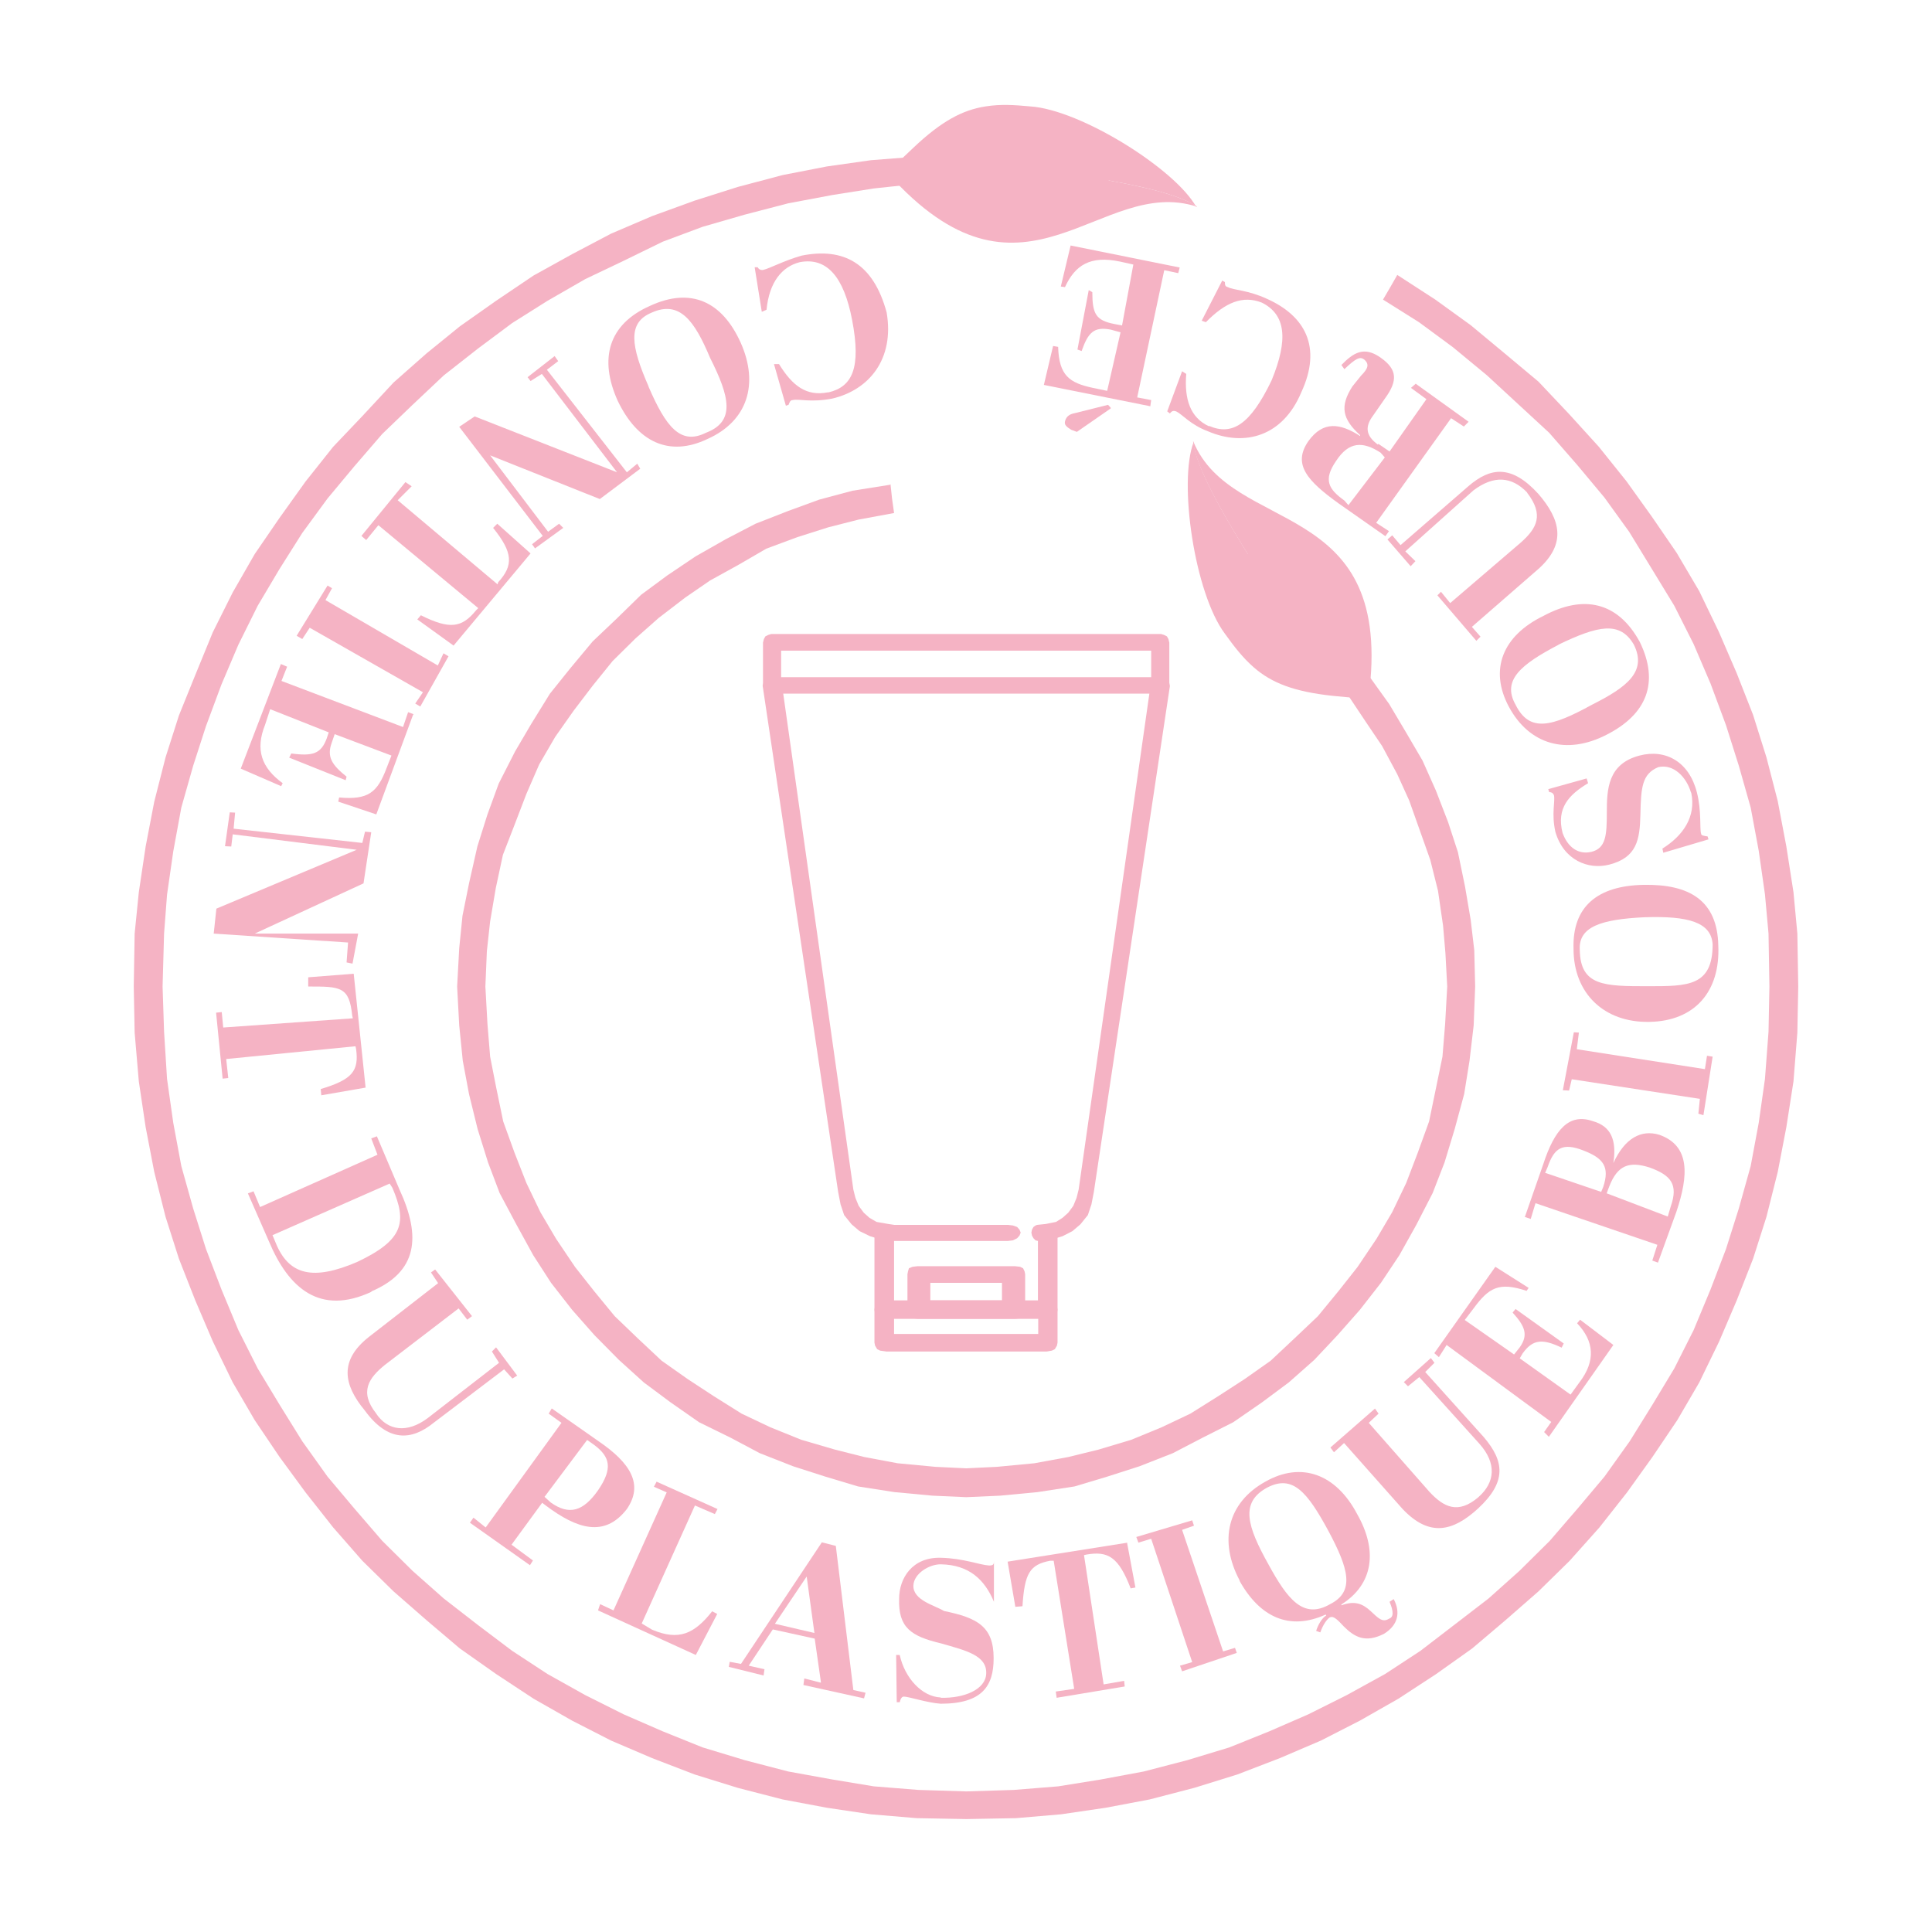 <svg viewBox="0 0 65 65" xmlns="http://www.w3.org/2000/svg" data-name="uuid-1155469f-aaa5-4a25-a222-64da8e608689" id="uuid-1e5ce8f8-aaa1-4005-93f5-04837578731c">
  <defs>
    <style>
      .uuid-752ab075-fa9b-466a-8843-a027dfa76d7e {
        fill-rule: evenodd;
      }

      .uuid-752ab075-fa9b-466a-8843-a027dfa76d7e, .uuid-04df02c6-a1ff-4972-bce7-75784243f631 {
        fill: #f5b3c4;
      }
    </style>
  </defs>
  <path d="M27.85,13.2c-.72.14-1.19-.22-1.64-.95h-.17l.4,1.4.09-.03c.03-.07.05-.16.14-.16.21-.05.59.09,1.33-.05,1.24-.29,2.1-1.33,1.83-2.9-.45-1.66-1.45-2.19-2.86-1.91-.6.17-1.07.43-1.29.48-.09.02-.16-.03-.19-.09h-.1l.24,1.5.16-.07c.09-.93.52-1.45,1.12-1.6.9-.17,1.48.48,1.76,1.95.31,1.62,0,2.24-.79,2.43Z" class="uuid-752ab075-fa9b-466a-8843-a027dfa76d7e"></path>
  <path d="M24.92,11.53c-.62-1.38-1.67-1.88-3.05-1.24-1.41.62-1.72,1.79-1.09,3.19.66,1.38,1.72,1.91,3.02,1.29,1.35-.6,1.74-1.85,1.12-3.24ZM21.82,13c-.59-1.35-.72-2.14.1-2.48.95-.43,1.45.28,1.97,1.52.66,1.31.86,2.14-.14,2.52-.86.43-1.35-.21-1.93-1.55Z" class="uuid-752ab075-fa9b-466a-8843-a027dfa76d7e"></path>
  <polygon points="18.26 18.03 17.9 18.31 18 18.45 18.95 17.76 18.81 17.62 18.44 17.89 16.49 15.32 20.18 16.79 21.54 15.77 21.44 15.6 21.09 15.89 18.4 12.44 18.78 12.15 18.66 11.98 17.75 12.69 17.85 12.82 18.23 12.58 20.76 15.89 15.97 14.01 15.45 14.36 18.26 18.03" class="uuid-752ab075-fa9b-466a-8843-a027dfa76d7e"></polygon>
  <path d="M15.26,21.72l2.59-3.1-1.12-1-.14.14c.67.83.69,1.26.17,1.83l-.02.07-3.36-2.83.47-.47-.21-.14-1.48,1.81.16.14.41-.5,3.36,2.79-.07.07c-.48.59-.88.66-1.86.17l-.12.14,1.22.88Z" class="uuid-752ab075-fa9b-466a-8843-a027dfa76d7e"></path>
  <polygon points="15.09 22.08 14.92 21.98 14.73 22.39 10.95 20.19 11.17 19.79 11.02 19.7 9.98 21.39 10.17 21.5 10.42 21.12 14.23 23.29 13.97 23.67 14.14 23.77 15.09 22.08" class="uuid-752ab075-fa9b-466a-8843-a027dfa76d7e"></polygon>
  <path d="M13.92,24.03l-.19-.07-.17.5-4.09-1.55.19-.48-.21-.09-1.35,3.52,1.36.59.05-.1c-.71-.52-.93-1.12-.59-1.97l.17-.52,1.97.78-.07.21c-.19.5-.45.6-1.19.5l-.07.14,1.9.76.03-.12c-.5-.4-.67-.67-.5-1.14l.1-.29,1.91.72-.16.41c-.31.83-.62,1.09-1.6,1l-.03.14,1.28.43,1.24-3.36Z" class="uuid-752ab075-fa9b-466a-8843-a027dfa76d7e"></path>
  <polygon points="11.71 31.71 11.66 32.38 11.86 32.42 12.05 31.41 11.85 31.41 11.76 31.41 8.57 31.41 12.23 29.72 12.49 28 12.28 27.98 12.19 28.36 7.86 27.88 7.91 27.34 7.73 27.33 7.57 28.47 7.78 28.48 7.83 28.07 12 28.59 7.28 30.57 7.19 31.41 11.71 31.71" class="uuid-752ab075-fa9b-466a-8843-a027dfa76d7e"></polygon>
  <path d="M12.3,36.59l-.4-3.83-1.53.12v.31c1.09,0,1.38,0,1.48.98l.02.09-4.36.31-.05-.52-.19.02.22,2.22.19-.02-.07-.64,4.35-.43.02.09c.1.74-.12,1.03-1.19,1.35l.02.21,1.5-.26Z" class="uuid-752ab075-fa9b-466a-8843-a027dfa76d7e"></path>
  <path d="M9.16,41.56l3.95-1.74.09.14c.5,1.16.38,1.76-1.19,2.5-1.45.62-2.29.47-2.74-.66l-.1-.24ZM12.49,43.45c1.55-.66,1.69-1.83.95-3.43l-.76-1.79-.19.07.21.55-3.95,1.76-.22-.53-.19.07.71,1.62c.66,1.57,1.71,2.5,3.45,1.69Z" class="uuid-752ab075-fa9b-466a-8843-a027dfa76d7e"></path>
  <path d="M12.66,47.56c-.59-.74-.24-1.21.29-1.64l2.48-1.9.29.38.16-.12-1.24-1.57-.14.1.24.36-2.33,1.81c-1,.79-.86,1.6-.14,2.47.78,1.07,1.57,1.03,2.33.41l2.36-1.79.28.31.16-.1-.71-.95-.14.14.24.38-2.4,1.86c-.69.52-1.35.43-1.74-.16Z" class="uuid-752ab075-fa9b-466a-8843-a027dfa76d7e"></path>
  <path d="M19.76,48.45l.24.17c.53.4.62.79.12,1.52-.5.71-.97.85-1.59.41l-.21-.19,1.43-1.91ZM18.56,47.39l-.1.17.43.31-2.55,3.52-.41-.33-.12.17,2.02,1.43.1-.16-.72-.53,1.03-1.41.12.09c1.05.79,1.98,1.09,2.73.12.57-.83.12-1.55-.95-2.28l-1.57-1.1Z" class="uuid-752ab075-fa9b-466a-8843-a027dfa76d7e"></path>
  <path d="M22.09,49.85l-.09.17.43.19-1.79,3.97-.45-.21-.07.21,3.29,1.5.72-1.38-.17-.09c-.6.76-1.12,1-2.02.62l-.35-.21,1.79-3.97.67.29.09-.17-2.07-.93Z" class="uuid-752ab075-fa9b-466a-8843-a027dfa76d7e"></path>
  <path d="M27.14,53.04l.26,1.9-1.33-.31,1.07-1.59ZM27.61,56.61l-.55-.14-.03.22,2.04.45.05-.19-.41-.09-.59-4.85-.47-.12-2.72,4.09-.38-.07-.03.17,1.17.29.03-.21-.53-.12.81-1.22,1.41.31.21,1.47Z" class="uuid-752ab075-fa9b-466a-8843-a027dfa76d7e"></path>
  <path d="M31.65,57.11c-.64-.03-1.21-.66-1.38-1.43h-.12l.02,1.59h.1c.03-.12.07-.19.14-.19.16,0,.79.21,1.24.24,1.4,0,1.78-.6,1.78-1.53,0-1.07-.55-1.36-1.67-1.59-.31-.19-1.05-.36-1.03-.86.02-.41.55-.72.93-.71.95.02,1.47.52,1.78,1.26v.02-1.4c0,.1,0,.16-.16.16-.33-.02-.85-.24-1.62-.26-.97-.03-1.41.69-1.41,1.38-.03.97.4,1.26,1.41,1.5.83.24,1.55.4,1.52,1.02-.02.53-.74.83-1.52.81Z" class="uuid-752ab075-fa9b-466a-8843-a027dfa76d7e"></path>
  <path d="M37.94,51.9l-4.04.64.26,1.52.24-.02c.07-1.1.24-1.4.93-1.53h.12l.69,4.31-.62.09.03.21,2.29-.38-.02-.19-.69.12-.66-4.35.09-.02c.71-.12,1.07.07,1.48,1.14l.16-.03-.28-1.5Z" class="uuid-752ab075-fa9b-466a-8843-a027dfa76d7e"></path>
  <polygon points="38.23 51.71 38.3 51.9 38.73 51.77 40.11 55.92 39.7 56.04 39.77 56.23 41.61 55.61 41.55 55.44 41.15 55.56 39.77 51.47 40.17 51.33 40.11 51.15 38.23 51.71" class="uuid-752ab075-fa9b-466a-8843-a027dfa76d7e"></polygon>
  <path d="M44.7,51.52c.66,1.24.9,2.02.05,2.45-.9.52-1.43-.16-2.07-1.33-.72-1.29-.97-2.09-.05-2.59.86-.45,1.35.14,2.07,1.47ZM41.7,53.18c.69,1.24,1.69,1.69,2.9,1.14l.02.03c-.16.1-.28.33-.34.52l.14.05c.1-.28.22-.43.31-.5.1-.05.19-.02.47.29.38.38.74.57,1.36.26.47-.29.57-.71.33-1.17l-.14.09c.14.33.14.52-.02.57-.22.14-.36-.02-.62-.26s-.53-.36-.98-.19v-.03c1.09-.69,1.22-1.83.53-3.04-.71-1.35-1.88-1.78-3.09-1.09-1.28.71-1.57,2-.86,3.33Z" class="uuid-752ab075-fa9b-466a-8843-a027dfa76d7e"></path>
  <path d="M49.74,50.37c-.69.59-1.17.33-1.64-.17l-2.05-2.33.33-.31-.12-.17-1.5,1.31.12.16.34-.31,1.97,2.22c.9.95,1.69.76,2.54-.02.97-.9.88-1.59.19-2.4l-1.97-2.19.31-.31-.12-.16-.91.81.14.14.38-.31,2.02,2.24c.6.67.52,1.31-.02,1.79Z" class="uuid-752ab075-fa9b-466a-8843-a027dfa76d7e"></path>
  <path d="M48.25,45.52l.16.14.26-.41,3.52,2.59-.24.34.16.16,2.17-3.09-1.12-.85-.1.12c.57.6.64,1.26.07,2l-.29.4-1.71-1.22.1-.17c.34-.47.66-.5,1.31-.19l.07-.14-1.62-1.16-.1.12c.43.47.53.76.24,1.17l-.19.24-1.66-1.16.29-.38c.52-.71.86-.91,1.79-.6l.07-.1-1.12-.71-2.05,2.9Z" class="uuid-752ab075-fa9b-466a-8843-a027dfa76d7e"></path>
  <path d="M51.98,39.47l.09-.21c.22-.64.5-.83,1.21-.55.67.26.88.55.66,1.22l-.07.17-1.88-.64ZM54.05,40.16l.09-.24c.28-.72.67-.86,1.36-.64.72.26.97.57.71,1.31l-.1.34-2.05-.78ZM51.29,40.94l.21.07.16-.53,4.1,1.4-.17.53.19.07.62-1.71c.41-1.22.47-2.22-.57-2.59-.62-.19-1.17.12-1.55.95.12-.79-.09-1.24-.69-1.41-.81-.28-1.29.29-1.67,1.45l-.62,1.78Z" class="uuid-752ab075-fa9b-466a-8843-a027dfa76d7e"></path>
  <polygon points="52.58 36.68 52.79 36.69 52.88 36.31 57.19 36.97 57.14 37.47 57.31 37.52 57.62 35.55 57.43 35.52 57.36 35.97 53.05 35.3 53.12 34.74 52.95 34.73 52.58 36.68" class="uuid-752ab075-fa9b-466a-8843-a027dfa76d7e"></polygon>
  <path d="M55.5,34.38c1.52-.03,2.38-1.02,2.31-2.57-.03-1.52-.98-2.07-2.52-2.04-1.52.03-2.4.71-2.35,2.16,0,1.48,1.02,2.48,2.55,2.45ZM55.33,30.86c1.48-.05,2.24.17,2.29.91,0,1.41-.83,1.41-2.16,1.41-1.48,0-2.29,0-2.31-1.22-.05-.79.74-1.03,2.17-1.1Z" class="uuid-752ab075-fa9b-466a-8843-a027dfa76d7e"></path>
  <path d="M56.9,26.67c.17.81-.28,1.45-.97,1.88l.03.14,1.52-.45-.03-.1c-.14-.02-.22-.03-.22-.1-.05-.16.02-.76-.14-1.38-.26-1.03-1.05-1.47-1.93-1.24-1.07.28-1.1,1.14-1.1,1.91s-.03,1.21-.52,1.33c-.43.1-.79-.14-.97-.64-.21-.83.21-1.28.86-1.67l-.05-.16-1.29.36.03.1c.07,0,.12.02.16.1.05.21-.09.62.05,1.24.28.95,1.1,1.28,1.81,1.1.93-.24,1.03-.83,1.05-1.69.02-.9.05-1.36.6-1.59.52-.12.95.34,1.1.85Z" class="uuid-752ab075-fa9b-466a-8843-a027dfa76d7e"></path>
  <path d="M54.05,24.72c1.36-.69,1.78-1.76,1.12-3.12-.74-1.36-1.9-1.6-3.24-.88-1.38.67-1.83,1.81-1.17,3.05.69,1.29,1.95,1.64,3.29.95ZM52.43,21.69c1.33-.64,2.07-.81,2.54,0,.45.91-.24,1.43-1.41,2.02-1.35.74-2.1.95-2.57,0-.47-.83.19-1.36,1.45-2.02Z" class="uuid-752ab075-fa9b-466a-8843-a027dfa76d7e"></path>
  <path d="M51.38,16.58c.57.74.33,1.19-.21,1.67l-2.38,2.04-.31-.38-.12.12,1.31,1.53.14-.14-.29-.33,2.24-1.95c.95-.85.74-1.66,0-2.52-.91-1-1.62-.9-2.36-.26l-2.28,1.98-.28-.33-.16.14.78.9.16-.17-.34-.33,2.29-2.05c.69-.52,1.29-.47,1.81.07Z" class="uuid-752ab075-fa9b-466a-8843-a027dfa76d7e"></path>
  <path d="M45.37,17l-.14-.16c-.53-.38-.72-.69-.28-1.33.43-.66.9-.67,1.5-.28l.14.16-1.22,1.6ZM46.36,14.96c-.43-.31-.43-.62-.17-.97l.41-.59c.43-.59.41-.97-.14-1.36-.57-.41-.93-.17-1.33.24l.1.14c.38-.36.52-.43.66-.33.19.16.14.31-.1.55l-.29.36c-.43.67-.34,1.1.26,1.64v.03c-.67-.43-1.24-.52-1.74.17-.55.79-.02,1.35,1.02,2.1l1.57,1.1.12-.17-.43-.28,2.52-3.52.43.28.16-.16-1.78-1.28-.16.14.52.38-1.24,1.76-.38-.26Z" class="uuid-752ab075-fa9b-466a-8843-a027dfa76d7e"></path>
  <path d="M40.67,14.34c-.62-.29-.83-.9-.76-1.76l-.14-.09-.5,1.35.09.07c.07-.09.12-.1.21-.07.21.1.48.45,1.07.67,1.24.53,2.52.17,3.14-1.31.71-1.53.12-2.57-1.14-3.14-.67-.31-1.12-.29-1.33-.4-.09-.02-.1-.07-.1-.17l-.09-.05-.69,1.35.14.05c.66-.67,1.24-.91,1.88-.66.81.4.9,1.24.33,2.62-.72,1.5-1.33,1.86-2.1,1.53Z" class="uuid-752ab075-fa9b-466a-8843-a027dfa76d7e"></path>
  <path d="M37.37,13.72l-.09-.1-1.12.28c-.16.03-.29.1-.33.28-.03.12.07.19.21.28l.19.07,1.14-.79ZM38.7,13.67l.03-.21-.47-.09.91-4.28.47.1.05-.19-3.67-.74-.33,1.38.14.02c.34-.74.85-1.07,1.85-.86l.45.1-.38,2.05-.26-.05c-.62-.12-.74-.34-.74-1.07l-.12-.07-.38,2,.14.05c.22-.62.41-.83.98-.72l.33.09-.45,1.97-.48-.1c-.79-.17-1.14-.41-1.17-1.38l-.17-.03-.31,1.31,3.59.72Z" class="uuid-752ab075-fa9b-466a-8843-a027dfa76d7e"></path>
  <polygon points="30.08 41.75 33.91 41.75 34.08 41.73 34.22 41.66 34.3 41.57 34.34 41.47 34.3 41.37 34.22 41.28 34.08 41.23 33.91 41.21 30.09 41.21 29.89 41.18 29.49 41.11 29.25 40.97 29.06 40.8 28.89 40.57 28.78 40.3 28.71 40.02 26.35 23.33 38.67 23.33 36.29 40.02 36.22 40.3 36.11 40.57 35.94 40.8 35.75 40.97 35.53 41.11 35.18 41.18 34.89 41.21 34.84 41.23 34.77 41.28 34.72 41.37 34.7 41.47 34.72 41.57 34.77 41.66 34.84 41.73 34.92 41.75 35.35 41.71 35.75 41.59 36.08 41.42 36.35 41.19 36.6 40.88 36.72 40.52 36.8 40.11 39.36 23.08 39.34 22.98 39.29 22.9 39.22 22.83 39.1 22.79 39.06 22.79 25.95 22.79 25.85 22.81 25.75 22.86 25.7 22.95 25.66 23.05 25.66 23.08 28.2 40.11 28.28 40.52 28.4 40.88 28.65 41.19 28.92 41.42 29.27 41.59 29.66 41.71 30.08 41.75" class="uuid-752ab075-fa9b-466a-8843-a027dfa76d7e"></polygon>
  <path d="M25.95,23.33h13.11l.1-.02.1-.07.05-.09.03-.1v-1.43l-.03-.12-.05-.09-.1-.05-.1-.03h-13.11l-.1.03-.1.05-.05.09-.03.12v1.43l.03.1.05.09.1.07.1.02ZM26.28,22.79v-.9h12.45v.9h-12.45Z" class="uuid-752ab075-fa9b-466a-8843-a027dfa76d7e"></path>
  <polygon points="29.82 44.37 35.22 44.37 35.39 44.35 35.49 44.28 35.56 44.18 35.58 44.06 35.58 41.47 35.56 41.37 35.49 41.28 35.39 41.23 35.22 41.21 35.06 41.23 34.99 41.28 34.94 41.37 34.92 41.47 34.92 43.75 30.08 43.75 30.08 41.47 30.06 41.37 30.01 41.28 29.94 41.23 29.82 41.21 29.61 41.23 29.51 41.28 29.44 41.37 29.42 41.47 29.42 44.06 29.44 44.18 29.51 44.28 29.61 44.35 29.82 44.37" class="uuid-752ab075-fa9b-466a-8843-a027dfa76d7e"></polygon>
  <path d="M30.87,44.37h3.28l.17-.02.1-.07.05-.1.02-.12v-1.19l-.02-.1-.05-.1-.1-.05-.17-.02h-3.28l-.17.02-.12.05-.03.1-.02.1v1.19l.02.12.03.1.12.07.17.02ZM31.3,43.75v-.59h2.41v.59h-2.41Z" class="uuid-752ab075-fa9b-466a-8843-a027dfa76d7e"></path>
  <path d="M29.82,45.47h5.4l.17-.03.1-.05.07-.12.02-.1v-1.1l-.02-.14-.07-.09-.1-.05-.17-.03h-5.4l-.21.03-.1.05-.07.09-.02.14v1.1l.02.1.07.12.1.05.21.03ZM30.08,44.88v-.52h4.85v.52h-4.85Z" class="uuid-752ab075-fa9b-466a-8843-a027dfa76d7e"></path>
  <polygon points="32.49 50.37 32.53 50.37 33.65 50.32 34.91 50.2 36.15 50.01 37.25 49.68 38.34 49.33 39.46 48.89 40.46 48.37 41.49 47.85 42.46 47.18 43.36 46.51 44.22 45.75 45 44.92 45.75 44.07 46.46 43.16 47.08 42.23 47.65 41.21 48.2 40.14 48.6 39.11 48.94 37.99 49.26 36.81 49.44 35.69 49.58 34.5 49.63 33.19 49.6 31.97 49.48 30.95 49.29 29.83 49.05 28.67 48.72 27.66 48.31 26.6 47.86 25.59 47.31 24.65 46.74 23.69 46.13 22.84 45.41 21.98 44.72 21.2 44.7 21.19 44.36 21.52 43.98 21.83 44.74 22.64 45.36 23.4 45.94 24.27 46.5 25.1 47.01 26.05 47.41 26.93 47.79 28 48.12 28.93 48.38 29.97 48.55 31.14 48.63 32.07 48.69 33.19 48.62 34.45 48.53 35.55 48.32 36.57 48.08 37.73 47.7 38.78 47.31 39.8 46.84 40.78 46.31 41.68 45.67 42.63 45.03 43.44 44.34 44.28 43.56 45.02 42.75 45.78 41.87 46.4 40.99 46.97 40.05 47.56 39.08 48.02 38.06 48.44 36.96 48.77 35.94 49.02 34.8 49.23 33.54 49.35 32.51 49.4 31.47 49.35 30.2 49.23 29.08 49.02 28.09 48.77 26.96 48.44 25.92 48.02 24.95 47.56 24.01 46.97 23.14 46.4 22.26 45.78 21.45 45.02 20.68 44.28 19.99 43.44 19.35 42.63 18.71 41.68 18.18 40.78 17.71 39.8 17.31 38.78 16.93 37.73 16.69 36.57 16.49 35.55 16.4 34.45 16.33 33.19 16.38 32 16.49 31 16.68 29.88 16.92 28.76 17.3 27.78 17.71 26.71 18.14 25.72 18.68 24.79 19.3 23.91 19.94 23.07 20.61 22.24 21.38 21.48 22.16 20.79 23.06 20.1 23.89 19.53 24.85 19 25.78 18.46 26.83 18.07 27.87 17.74 28.89 17.48 30.08 17.26 30.01 16.76 29.96 16.29 29.94 16.31 28.68 16.51 27.56 16.81 26.52 17.19 25.42 17.62 24.42 18.14 23.4 18.72 22.45 19.36 21.57 20.01 20.73 20.83 19.94 21.58 19.19 22.48 18.5 23.34 17.87 24.36 17.33 25.28 16.78 26.36 16.4 27.4 16.06 28.48 15.78 29.72 15.56 30.81 15.45 31.9 15.38 33.19 15.45 34.5 15.57 35.69 15.78 36.81 16.07 37.99 16.42 39.11 16.81 40.14 17.38 41.21 17.94 42.23 18.54 43.16 19.25 44.07 20 44.92 20.82 45.75 21.66 46.51 22.56 47.18 23.52 47.85 24.58 48.37 25.56 48.89 26.68 49.33 27.77 49.68 28.87 50.01 30.09 50.2 31.37 50.32 32.49 50.37" class="uuid-752ab075-fa9b-466a-8843-a027dfa76d7e"></polygon>
  <polygon points="32.49 61.2 32.53 61.2 34.18 61.17 35.7 61.04 37.2 60.82 38.68 60.54 40.18 60.15 41.63 59.7 43.06 59.15 44.44 58.56 45.75 57.89 47.05 57.15 48.32 56.32 49.53 55.46 50.65 54.51 51.76 53.54 52.81 52.51 53.81 51.39 54.74 50.21 55.6 49.01 56.43 47.78 57.17 46.51 57.84 45.13 58.43 43.75 58.98 42.35 59.43 40.94 59.81 39.43 60.1 37.92 60.34 36.38 60.47 34.74 60.5 33.19 60.47 31.41 60.34 30.02 60.1 28.48 59.81 26.95 59.43 25.48 58.98 24.05 58.43 22.65 57.83 21.26 57.17 19.89 56.41 18.6 55.58 17.39 54.72 16.19 53.79 15.03 52.79 13.93 51.76 12.84 50.6 11.87 49.48 10.94 48.29 10.08 47.01 9.25 46.77 9.67 46.53 10.08 47.74 10.84 48.88 11.68 50.03 12.63 51.08 13.6 52.12 14.56 53.07 15.65 53.98 16.74 54.81 17.89 55.58 19.15 56.33 20.38 56.98 21.67 57.55 23 58.07 24.4 58.5 25.76 58.9 27.17 59.17 28.62 59.38 30.09 59.5 31.41 59.53 33.19 59.5 34.71 59.38 36.3 59.17 37.78 58.9 39.23 58.5 40.66 58.07 42.02 57.55 43.38 56.98 44.75 56.33 46.04 55.6 47.25 54.83 48.49 53.98 49.68 53.08 50.75 52.14 51.84 51.12 52.85 50.08 53.78 48.91 54.68 47.79 55.54 46.6 56.32 45.31 57.03 44.01 57.68 42.7 58.25 41.36 58.79 39.94 59.22 38.48 59.6 37.03 59.87 35.6 60.1 34.11 60.22 32.51 60.27 30.9 60.22 29.4 60.1 28.01 59.87 26.52 59.6 25.06 59.22 23.64 58.79 22.3 58.25 20.99 57.68 19.69 57.03 18.42 56.32 17.23 55.54 16.09 54.68 14.93 53.78 13.88 52.85 12.86 51.84 11.92 50.75 11.02 49.68 10.17 48.49 9.4 47.25 8.67 46.04 8.02 44.75 7.45 43.38 6.93 42.02 6.5 40.66 6.1 39.23 5.83 37.78 5.62 36.3 5.52 34.71 5.47 33.19 5.52 31.41 5.62 30.1 5.83 28.64 6.1 27.17 6.5 25.76 6.93 24.43 7.45 23.03 8.02 21.69 8.67 20.38 9.4 19.15 10.17 17.93 11.02 16.77 11.92 15.69 12.86 14.6 13.88 13.62 14.93 12.63 16.09 11.72 17.23 10.87 18.42 10.12 19.69 9.39 20.99 8.77 22.3 8.13 23.64 7.63 25.06 7.22 26.52 6.84 28.01 6.56 29.4 6.34 30.9 6.18 32.53 6.15 32.51 5.68 32.51 5.22 32.49 5.22 30.84 5.27 29.3 5.39 27.82 5.6 26.33 5.89 24.82 6.29 23.37 6.75 21.94 7.27 20.56 7.86 19.25 8.55 17.95 9.27 16.69 10.12 15.47 10.98 14.35 11.89 13.24 12.87 12.19 14 11.21 15.03 10.28 16.2 9.4 17.43 8.57 18.64 7.83 19.93 7.16 21.27 6.57 22.71 6.02 24.07 5.57 25.48 5.19 26.97 4.9 28.48 4.67 30.02 4.53 31.41 4.5 33.19 4.53 34.74 4.67 36.38 4.9 37.92 5.19 39.43 5.57 40.94 6.02 42.35 6.57 43.75 7.16 45.13 7.83 46.51 8.57 47.78 9.4 49.01 10.28 50.21 11.21 51.39 12.19 52.51 13.24 53.54 14.35 54.51 15.47 55.46 16.69 56.32 17.95 57.15 19.25 57.89 20.56 58.56 21.94 59.15 23.37 59.7 24.82 60.15 26.33 60.54 27.82 60.82 29.3 61.04 30.84 61.17 32.49 61.2" class="uuid-752ab075-fa9b-466a-8843-a027dfa76d7e"></polygon>
  <path d="M40.15,14.86c.07.83,1.02,2.5,2.07,4.16.66,1.86,2.48,3.5,3.67,4.47l-.53-.03-.53-.05c-1.29-.14-2.04-.43-2.64-.95-.38-.33-.67-.71-.98-1.14-1.02-1.36-1.57-5.11-1.05-6.45Z" class="uuid-752ab075-fa9b-466a-8843-a027dfa76d7e"></path>
  <path d="M40.15,14.86c1.31,3.14,6.64,1.86,5.93,8.31-1.12-1.07-2.57-2.38-3.85-4.14l-.02-.02c-1.05-1.66-2-3.33-2.07-4.16Z" class="uuid-752ab075-fa9b-466a-8843-a027dfa76d7e"></path>
  <g>
    <path d="M40.26,6.95c-.67-.48-2.56-.85-4.51-1.12-1.84-.71-4.28-.38-5.78-.11l.37-.38.39-.37c.94-.89,1.65-1.27,2.43-1.39.5-.08.97-.05,1.5,0,1.7.11,4.9,2.12,5.59,3.39Z" class="uuid-752ab075-fa9b-466a-8843-a027dfa76d7e"></path>
    <path d="M40.26,6.95c-3.24-1.04-5.73,3.84-10.17-.88,1.54-.16,3.48-.41,5.65-.24h.02c1.94.27,3.83.64,4.51,1.12Z" class="uuid-752ab075-fa9b-466a-8843-a027dfa76d7e"></path>
  </g>
  <rect height=".67" width="1.9" y="5.3" x="32.15" class="uuid-04df02c6-a1ff-4972-bce7-75784243f631"></rect>
  <rect height="1.39" width="3.74" y="5.09" x="33.56" class="uuid-04df02c6-a1ff-4972-bce7-75784243f631"></rect>
  <rect height="3.25" width="2.75" y="18.64" x="41.83" class="uuid-04df02c6-a1ff-4972-bce7-75784243f631"></rect>
</svg>